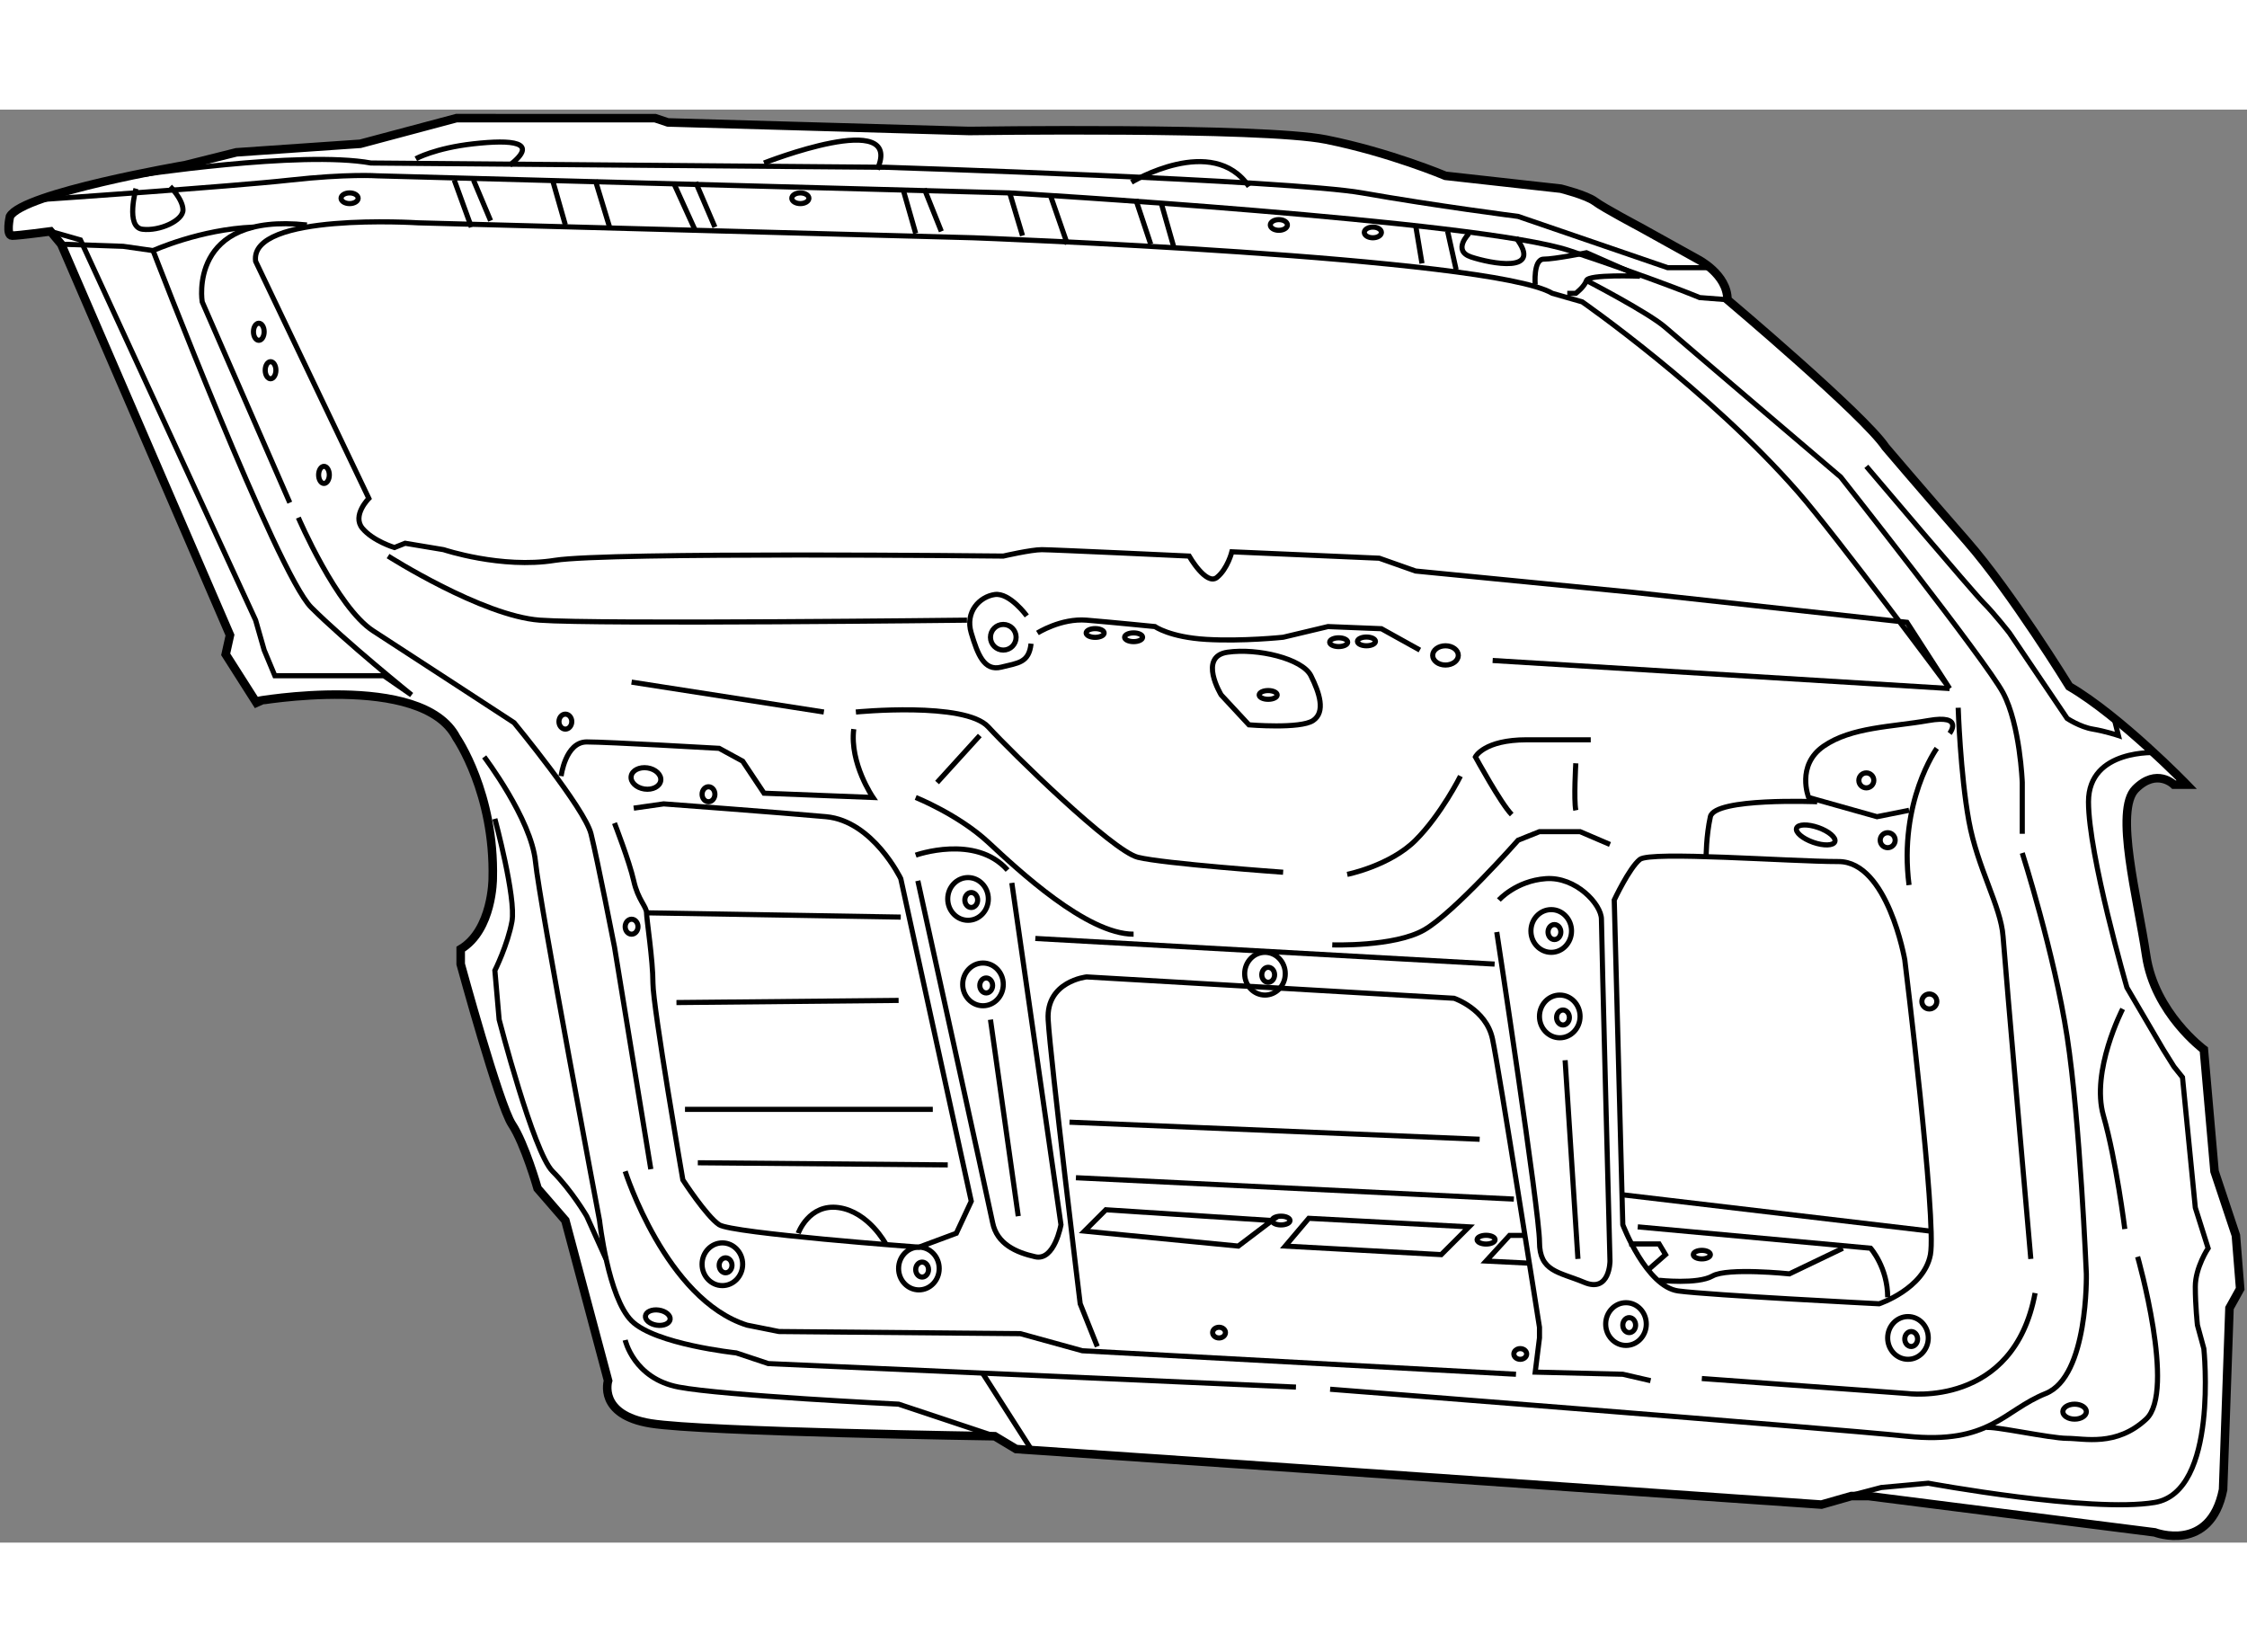 <?xml version="1.0" encoding="utf-8"?>
<!-- Generator: Adobe Illustrator 15.1.0, SVG Export Plug-In . SVG Version: 6.00 Build 0)  -->
<!DOCTYPE svg PUBLIC "-//W3C//DTD SVG 1.1//EN" "http://www.w3.org/Graphics/SVG/1.1/DTD/svg11.dtd">
<svg version="1.1" xmlns="http://www.w3.org/2000/svg" xmlns:xlink="http://www.w3.org/1999/xlink" x="0px" y="0px" width="244.8px"
	 height="180px" viewBox="91.563 31.396 131.482 83.851" enable-background="new 0 0 244.8 180" xml:space="preserve">
	
<rect x="91.563" y="31.396" width="131.482" height="83.851" fill="#808080" stroke="none"/>
	
<g><path fill="#FFFFFF" stroke="#000000" stroke-width="0.5" d="M118.27,68.146c0,0,2.25,3.25,2.125,8.25c0,0,0,3-1.875,4.125v0.875
				c0,0,2.25,8.25,3,9.375c0.75,1.126,1.5,3.751,1.5,3.751l1.625,1.875l2.5,9.375c0,0-0.625,2,2.5,2.5s20.125,0.75,20.125,0.75
				l1.25,0.75l16.5,1.125l30.625,2.125l1.75-0.5h1l16.75,2.125c0,0,3.25,1.25,4-2.5l0.375-10.625l0.625-1.125l-0.25-3.125l-1.25-3.75
				l-0.625-7.126c0,0-2.875-2.125-3.375-5.5s-1.875-8.5-0.625-9.75s2.25-0.25,2.25-0.25h0.75c0,0-3.875-4-6.875-5.75
				c0,0-3.375-5.5-6-8.5s-4.75-5.5-4.75-5.5c-1.25-1.875-9.25-8.625-9.25-8.625c0-1.5-1.75-2.375-1.75-2.375l-3.375-1.875
				c0,0-2.125-1.125-2.625-1.5s-2-0.75-2-0.75l-6.75-0.75c0,0-3.25-1.375-7-2.125s-20.875-0.5-20.875-0.5l-17.625-0.5l-0.75-0.25
				H118.27l-5.625,1.5l-7.25,0.5l-3,0.75c0,0-9.5,1.625-10.25,3c0,0-0.25,1.125,0.125,1.125s2.25-0.25,2.25-0.25l0.625,0.75
				l9.875,22.875l-0.25,1.125l1.75,2.75C106.52,66.021,116.27,64.271,118.27,68.146z"></path><ellipse fill="none" stroke="#000000" stroke-width="0.3" cx="212.957" cy="107.584" rx="0.688" ry="0.438"></ellipse><path fill="none" stroke="#000000" stroke-width="0.3" d="M209.895,74.896c0,0,1.875,5.875,2.625,10.75s1.125,13.876,1.125,13.876
				s0.125,6-2.375,7s-3.25,3-8.125,2.5s-33.75-2.75-33.75-2.75"></path><path fill="none" stroke="#000000" stroke-width="0.3" d="M217.77,69.021c0,0-4-0.25-4,2.875s2.25,10.875,2.25,10.875l2.125,3.625
				l0.625,1l0.5,0.625l0.75,7.626l0.75,2.375c0,0-0.75,1.125-0.75,2.25s0.125,2.25,0.125,2.25l0.375,1.375c0,0,0.875,8.375-2.875,9
				s-13.25-1.125-13.25-1.125l-2.75,0.25l-2.375,0.625"></path><path fill="none" stroke="#000000" stroke-width="0.3" d="M216.645,98.521c0,0,2.25,7.875,0.5,9.5s-3.625,1.125-4.625,1.125
				s-4.375-0.75-4.75-0.625"></path><path fill="none" stroke="#000000" stroke-width="0.3" d="M206.145,66.396c0,0,0.125,3.875,0.625,6.625s1.875,5,2,6.75
				s1.625,18.876,1.625,18.876"></path><path fill="none" stroke="#000000" stroke-width="0.3" d="M191.145,105.646l12,0.875c0,0,6.25,0.875,7.5-5.875"></path><ellipse fill="none" stroke="#000000" stroke-width="0.3" cx="203.207" cy="103.271" rx="1.188" ry="1.25"></ellipse><ellipse fill="none" stroke="#000000" stroke-width="0.3" cx="203.395" cy="103.334" rx="0.375" ry="0.438"></ellipse><ellipse fill="none" stroke="#000000" stroke-width="0.3" cx="186.707" cy="102.459" rx="1.188" ry="1.25"></ellipse><ellipse fill="none" stroke="#000000" stroke-width="0.3" cx="186.895" cy="102.521" rx="0.375" ry="0.438"></ellipse><ellipse fill="none" stroke="#000000" stroke-width="0.3" cx="182.832" cy="84.458" rx="1.188" ry="1.25"></ellipse><ellipse fill="none" stroke="#000000" stroke-width="0.3" cx="183.02" cy="84.521" rx="0.375" ry="0.438"></ellipse><ellipse fill="none" stroke="#000000" stroke-width="0.3" cx="182.332" cy="79.458" rx="1.188" ry="1.25"></ellipse><ellipse fill="none" stroke="#000000" stroke-width="0.3" cx="182.52" cy="79.521" rx="0.375" ry="0.438"></ellipse><ellipse fill="none" stroke="#000000" stroke-width="0.3" cx="165.582" cy="81.958" rx="1.188" ry="1.25"></ellipse><ellipse fill="none" stroke="#000000" stroke-width="0.3" cx="165.77" cy="82.021" rx="0.375" ry="0.438"></ellipse><ellipse fill="none" stroke="#000000" stroke-width="0.3" cx="148.207" cy="77.583" rx="1.188" ry="1.25"></ellipse><ellipse fill="none" stroke="#000000" stroke-width="0.3" cx="148.395" cy="77.646" rx="0.375" ry="0.438"></ellipse><ellipse fill="none" stroke="#000000" stroke-width="0.3" cx="149.082" cy="82.583" rx="1.188" ry="1.25"></ellipse><ellipse fill="none" stroke="#000000" stroke-width="0.3" cx="149.27" cy="82.646" rx="0.375" ry="0.438"></ellipse><ellipse fill="none" stroke="#000000" stroke-width="0.3" cx="145.332" cy="99.209" rx="1.188" ry="1.25"></ellipse><ellipse fill="none" stroke="#000000" stroke-width="0.3" cx="145.52" cy="99.271" rx="0.375" ry="0.438"></ellipse><ellipse fill="none" stroke="#000000" stroke-width="0.3" cx="133.832" cy="98.959" rx="1.188" ry="1.25"></ellipse><ellipse fill="none" stroke="#000000" stroke-width="0.3" cx="134.02" cy="99.021" rx="0.375" ry="0.438"></ellipse><path fill="none" stroke="#000000" stroke-width="0.3" d="M119.895,69.271c0,0,2.75,3.625,3,6.125s3.75,21.001,3.75,21.001
				s0.5,4.5,1.875,5.875s6.125,1.875,6.125,1.875l1.875,0.625l30.875,1.375"></path><path fill="none" stroke="#000000" stroke-width="0.3" d="M128.145,103.396c0,0,0.5,2.25,3.125,2.75s12.875,1,12.875,1
				l5.625,1.875"></path><path fill="none" stroke="#000000" stroke-width="0.3" d="M127.52,73.146c0,0,0.875,2.25,1.125,3.375s0.75,1.5,0.75,1.875
				s0.375,2.75,0.375,4.125s1.75,11.501,1.75,11.501s1.375,2.125,2.125,2.625s11.688,1.313,11.688,1.313l2.188-0.813l0.875-1.875
				l-4.125-18.876c0,0-1.625-3.375-4.375-3.625s-9.5-0.75-9.5-0.75l-1.75,0.25"></path><path fill="none" stroke="#000000" stroke-width="0.3" d="M145.145,75.021c0,0,3.5-1.25,5.375,0.875"></path><path fill="none" stroke="#000000" stroke-width="0.3" d="M179.27,77.646c0,0,1-1.125,2.75-1.25s3.25,1.5,3.25,2.375
				s0.5,20.001,0.5,20.001s0,1.875-1.5,1.25s-2.625-0.625-2.625-2.375s-2.5-18.126-2.5-18.126"></path><path fill="none" stroke="#000000" stroke-width="0.3" d="M150.77,76.646l2.875,20.001c0,0-0.375,2.125-1.5,1.875
				s-2.25-0.75-2.5-2s-4.375-20.001-4.375-20.001"></path><path fill="none" stroke="#000000" stroke-width="0.3" d="M145.145,71.646c0,0,2.5,1,4.25,2.625s5.75,5.375,8.5,5.375"></path><path fill="none" stroke="#000000" stroke-width="0.3" d="M169.52,80.271c0,0,3.625,0.125,5.375-0.875s5.5-5.25,5.5-5.25l1.25-0.5
				h2.375l1.75,0.75"></path><circle fill="none" stroke="#000000" stroke-width="0.3" cx="150.27" cy="62.271" r="0.75"></circle><ellipse fill="none" stroke="#000000" stroke-width="0.3" cx="176.145" cy="63.333" rx="0.75" ry="0.563"></ellipse><path fill="none" stroke="#000000" stroke-width="0.3" d="M152.27,62.021c0,0,1.375-0.875,2.875-0.75s4,0.375,4,0.375
				s0.875,0.625,3,0.75s4.5-0.125,4.5-0.125l2.625-0.625l3.125,0.125l2.25,1.25"></path><line fill="none" stroke="#000000" stroke-width="0.3" x1="128.52" y1="64.896" x2="139.77" y2="66.646"></line><path fill="none" stroke="#000000" stroke-width="0.3" d="M141.645,66.646c0,0,6.375-0.625,7.75,0.875s7.25,7.25,8.75,7.625
				s8.5,0.875,8.5,0.875"></path><path fill="none" stroke="#000000" stroke-width="0.3" d="M188.145,105.771l-1.625-0.375l-5.125-0.125l0.25-2v-0.625
				c0,0-2.375-15.126-2.75-16.876s-2.25-2.375-2.25-2.375l-21.5-1.25c0,0-2.375,0.25-2.25,2.5s1.875,16.626,1.875,16.626l1,2.5"></path><path fill="none" stroke="#000000" stroke-width="0.3" d="M128.145,93.521c0,0,2.375,7.5,7.125,9l1.875,0.375l14.125,0.125
				l3.625,1l25.375,1.375"></path><ellipse fill="none" stroke="#000000" stroke-width="0.3" cx="162.895" cy="102.959" rx="0.375" ry="0.313"></ellipse><ellipse fill="none" stroke="#000000" stroke-width="0.3" cx="180.52" cy="104.209" rx="0.375" ry="0.313"></ellipse><path fill="none" stroke="#000000" stroke-width="0.3" d="M114.27,57.521c0,0,5.5,3.5,8.875,3.75s25,0,25,0"></path><path fill="none" stroke="#000000" stroke-width="0.3" d="M151.645,61.021c0,0-1-1.375-1.875-1.25s-1.75,1-1.375,2.25
				s0.75,2.25,1.75,2s1.625-0.25,1.75-1.375"></path><ellipse transform="matrix(0.989 0.147 -0.147 0.989 11.755 -18.233)" fill="none" stroke="#000000" stroke-width="0.3" cx="129.395" cy="70.521" rx="0.875" ry="0.625"></ellipse><ellipse transform="matrix(0.989 0.147 -0.147 0.989 16.479 -18.052)" fill="none" stroke="#000000" stroke-width="0.3" cx="130.02" cy="102.146" rx="0.729" ry="0.446"></ellipse><ellipse fill="none" stroke="#000000" stroke-width="0.3" cx="124.645" cy="67.208" rx="0.375" ry="0.438"></ellipse><ellipse fill="none" stroke="#000000" stroke-width="0.3" cx="133.02" cy="71.458" rx="0.375" ry="0.438"></ellipse><ellipse fill="none" stroke="#000000" stroke-width="0.3" cx="128.52" cy="79.208" rx="0.375" ry="0.438"></ellipse><ellipse fill="none" stroke="#000000" stroke-width="0.3" cx="169.895" cy="62.56" rx="0.527" ry="0.256"></ellipse><ellipse fill="none" stroke="#000000" stroke-width="0.3" cx="171.52" cy="62.514" rx="0.527" ry="0.256"></ellipse><ellipse fill="none" stroke="#000000" stroke-width="0.3" cx="157.895" cy="62.271" rx="0.527" ry="0.256"></ellipse><ellipse fill="none" stroke="#000000" stroke-width="0.3" cx="155.645" cy="62.021" rx="0.527" ry="0.256"></ellipse><ellipse fill="none" stroke="#000000" stroke-width="0.3" cx="165.77" cy="65.646" rx="0.527" ry="0.256"></ellipse><ellipse fill="none" stroke="#000000" stroke-width="0.3" cx="166.52" cy="96.402" rx="0.527" ry="0.256"></ellipse><ellipse fill="none" stroke="#000000" stroke-width="0.3" cx="178.52" cy="97.521" rx="0.527" ry="0.256"></ellipse><path fill="none" stroke="#000000" stroke-width="0.3" d="M109.02,55.271c0,0,2.25,5.25,4.375,6.625s8.25,5.375,8.25,5.375
				s4.125,5,4.5,6.5s1.375,6.625,1.375,6.625l2.125,13.001"></path><path fill="none" stroke="#000000" stroke-width="0.3" d="M120.52,72.896c0,0,1.25,4.625,1,6s-1,2.875-1,2.875l0.25,2.875
				c0,0,2,7.751,3.125,8.876s2,2.625,2,2.625l1.125,2.5"></path><path fill="none" stroke="#000000" stroke-width="0.3" d="M124.395,70.396c0,0,0.25-2,1.5-2s7.75,0.375,7.75,0.375l1.375,0.75
				l1.25,1.875l6.375,0.25c0,0-1.375-2-1.125-4"></path><line fill="none" stroke="#000000" stroke-width="0.3" x1="148.895" y1="68.021" x2="146.395" y2="70.771"></line><path fill="none" stroke="#000000" stroke-width="0.3" d="M183.77,69.646c0,0-0.125,2.125,0,2.75"></path><path fill="none" stroke="#000000" stroke-width="0.3" d="M184.645,68.271c0,0-1.25,0-3.75,0s-3,1-3,1s1.5,2.75,2.125,3.375"></path><path fill="none" stroke="#000000" stroke-width="0.3" d="M170.395,76.146c0,0,2.5-0.5,4-2s2.625-3.75,2.625-3.75"></path><line fill="none" stroke="#000000" stroke-width="0.3" x1="149.52" y1="84.646" x2="151.145" y2="96.146"></line><line fill="none" stroke="#000000" stroke-width="0.3" x1="183.145" y1="87.021" x2="183.895" y2="98.646"></line><line fill="none" stroke="#000000" stroke-width="0.3" x1="132.395" y1="93.021" x2="147.02" y2="93.146"></line><line fill="none" stroke="#000000" stroke-width="0.3" x1="131.645" y1="89.896" x2="146.145" y2="89.896"></line><line fill="none" stroke="#000000" stroke-width="0.3" x1="131.145" y1="83.646" x2="144.145" y2="83.521"></line><line fill="none" stroke="#000000" stroke-width="0.3" x1="154.145" y1="90.646" x2="178.145" y2="91.646"></line><line fill="none" stroke="#000000" stroke-width="0.3" x1="154.52" y1="93.896" x2="180.145" y2="95.146"></line><polygon fill="none" stroke="#000000" stroke-width="0.3" points="156.27,95.771 155.02,97.021 164.02,97.896 165.992,96.402 		
				"></polygon><polygon fill="none" stroke="#000000" stroke-width="0.3" points="177.52,96.771 168.145,96.271 166.77,97.896 175.895,98.396 		
				"></polygon><path fill="none" stroke="#000000" stroke-width="0.3" d="M138.27,97.146c0,0,0.625-1.75,2.375-1.5s2.75,2.125,2.75,2.125"></path><line fill="none" stroke="#000000" stroke-width="0.3" x1="149.02" y1="105.271" x2="151.895" y2="109.771"></line><line fill="none" stroke="#000000" stroke-width="0.3" x1="129.395" y1="78.396" x2="144.27" y2="78.646"></line><line fill="none" stroke="#000000" stroke-width="0.3" x1="152.145" y1="79.896" x2="179.02" y2="81.396"></line><line fill="none" stroke="#000000" stroke-width="0.3" x1="186.52" y1="94.896" x2="204.52" y2="97.021"></line><path fill="none" stroke="#000000" stroke-width="0.3" d="M186.02,77.646l0.5,19.001c0,0,1.375,3.625,3.25,3.875
				s11.75,0.75,11.75,0.75s2.625-0.875,3-2.875s-1.5-17.251-1.5-17.251s-1-5.75-3.875-5.75s-11-0.625-11.625-0.125
				S186.02,77.646,186.02,77.646z"></path><ellipse transform="matrix(0.943 0.332 -0.332 0.943 35.786 -61.526)" fill="none" stroke="#000000" stroke-width="0.3" cx="197.832" cy="73.896" rx="1.188" ry="0.457"></ellipse><path fill="none" stroke="#000000" stroke-width="0.3" d="M163.02,65.646c0,0-1.375-2.25,0.375-2.5s4.375,0.375,4.875,1.375
				s0.875,2.125,0.125,2.625s-3.75,0.25-3.75,0.25L163.02,65.646z"></path><path fill="none" stroke="#000000" stroke-width="0.3" d="M187.395,96.771l13.625,1.25c0,0,1,1.125,1,2.875"></path><polyline fill="none" stroke="#000000" stroke-width="0.3" points="186.895,97.771 188.645,97.771 189.02,98.396 188.02,99.271 		
				"></polyline><polyline fill="none" stroke="#000000" stroke-width="0.3" points="180.77,97.271 179.895,97.271 178.52,98.771 181.02,98.896 		
				"></polyline><path fill="none" stroke="#000000" stroke-width="0.3" d="M188.645,99.896c0,0,2.25,0.25,3.125-0.25s4.5-0.125,4.5-0.125
				l3.125-1.5"></path><ellipse fill="none" stroke="#000000" stroke-width="0.3" cx="191.145" cy="98.396" rx="0.5" ry="0.25"></ellipse><path fill="none" stroke="#000000" stroke-width="0.3" d="M215.77,84.021c0,0-1.875,3.625-1.125,6.25
				c0.75,2.626,1.25,6.626,1.25,6.626"></path><path fill="none" stroke="#000000" stroke-width="0.3" d="M204.895,68.771c0,0-2.25,3.125-1.625,8"></path><circle fill="none" stroke="#000000" stroke-width="0.3" cx="204.457" cy="83.583" r="0.438"></circle><circle fill="none" stroke="#000000" stroke-width="0.3" cx="200.77" cy="70.646" r="0.438"></circle><circle fill="none" stroke="#000000" stroke-width="0.3" cx="202.02" cy="74.146" r="0.438"></circle><path fill="none" stroke="#000000" stroke-width="0.3" d="M197.895,71.896c0,0-6-0.25-6.25,0.875s-0.25,2.375-0.25,2.375"></path><path fill="none" stroke="#000000" stroke-width="0.3" d="M205.645,67.896c0,0,0.875-1.125-1.25-0.75s-4.5,0.375-6.125,1.5
				s-0.875,3-0.875,3l4,1.125l1.875-0.375"></path><path fill="none" stroke="#000000" stroke-width="0.3" d="M200.77,52.271c0,0,6.25,7.375,6.875,8s1.5,1.75,1.5,1.75l3.375,5
				c0,0,0.75,0.5,1.5,0.625s1.5,0.375,1.5,0.375l-0.25-1"></path><path fill="none" stroke="#000000" stroke-width="0.3" d="M157.77,35.646c0,0,4.75-2.875,6.875,0.25"></path><ellipse fill="none" stroke="#000000" stroke-width="0.3" cx="171.895" cy="38.583" rx="0.5" ry="0.313"></ellipse><ellipse fill="none" stroke="#000000" stroke-width="0.3" cx="166.395" cy="38.146" rx="0.5" ry="0.313"></ellipse><ellipse fill="none" stroke="#000000" stroke-width="0.3" cx="138.395" cy="36.583" rx="0.5" ry="0.313"></ellipse><ellipse fill="none" stroke="#000000" stroke-width="0.3" cx="112.02" cy="36.583" rx="0.5" ry="0.313"></ellipse><path fill="none" stroke="#000000" stroke-width="0.3" d="M181.395,41.646c0,0-0.125-1.5,0.5-1.5s2.5-0.375,2.5-0.375l3.125,1.375
				c0,0-3-0.125-3.125,0.25s-0.625,0.75-0.625,0.75h-0.5"></path><path fill="none" stroke="#000000" stroke-width="0.3" d="M184.395,41.396c0,0,3.625,1.875,4.625,2.75s10.25,8.75,10.25,8.75
				s8.5,10.75,9.5,12.625s1.125,5.25,1.125,5.25v3"></path><path fill="none" stroke="#000000" stroke-width="0.3" d="M136.27,34.521c0,0,8.25-3.25,6.625,0.375"></path><path fill="none" stroke="#000000" stroke-width="0.3" d="M113.145,54.146c0,0-1,1-0.375,1.75s1.875,1.125,1.875,1.125l0.625-0.25
				l2.25,0.375c0,0,3.375,1.125,6.5,0.625s26.25-0.25,26.25-0.25s1.625-0.375,2.25-0.375s8.625,0.375,8.625,0.375s1,1.75,1.625,1.25
				s0.875-1.5,0.875-1.5l8.625,0.375l2.125,0.75l12.75,1.25l16,1.75l2.5,3.875c0,0-6.663-8.972-8.875-11.5
				c-5.25-6-12.625-11.125-12.625-11.125l-1.75-0.5c-3.625-2.125-33.875-3.25-33.875-3.25l-32.5-0.875c0,0-9.875-0.625-9.5,2.25
				L113.145,54.146z"></path><path fill="none" stroke="#000000" stroke-width="0.3" d="M94.145,36.646c0,0,11-0.75,14.375-1.125s5.125-0.25,5.125-0.25l37,1
				c0,0,27.5,1.625,32.75,3.375s7.625,2.75,7.625,2.75l1.625,0.125"></path><path fill="none" stroke="#000000" stroke-width="0.3" d="M109.52,38.146c-7-0.75-6.125,4.5-6.125,4.5l5.125,11.75"></path><path fill="none" stroke="#000000" stroke-width="0.3" d="M94.52,38.521l1.75,0.5l10.25,22.25l0.5,1.75l0.625,1.5h6.375
				l1.625,1.125c0,0-3.875-3.125-5.875-5.125s-9.25-20.875-9.25-20.875s2.75-1.25,5.875-1.375"></path><path fill="none" stroke="#000000" stroke-width="0.3" d="M99.52,36.021c0,0-0.625,2.25,0.375,2.375s2.375-0.5,2.375-1.125
				s-0.75-1.375-0.75-1.375"></path><path fill="none" stroke="#000000" stroke-width="0.3" d="M115.895,34.271c0,0,1.125-0.625,3.375-0.875s3.875-0.125,2.125,1.25"></path><path fill="none" stroke="#000000" stroke-width="0.3" d="M99.395,35.271c0,0,9.75-1.5,13.875-0.75l30.125,0.25
				c0,0,23.625,0.75,27.875,1.5s9.125,1.375,9.125,1.375l8.75,3h2.375"></path><ellipse fill="none" stroke="#000000" stroke-width="0.3" cx="106.707" cy="44.396" rx="0.313" ry="0.5"></ellipse><ellipse fill="none" stroke="#000000" stroke-width="0.3" cx="107.395" cy="46.646" rx="0.313" ry="0.5"></ellipse><ellipse fill="none" stroke="#000000" stroke-width="0.3" cx="110.52" cy="52.771" rx="0.313" ry="0.5"></ellipse><line fill="none" stroke="#000000" stroke-width="0.3" x1="118.145" y1="35.521" x2="119.145" y2="38.271"></line><line fill="none" stroke="#000000" stroke-width="0.3" x1="119.27" y1="35.521" x2="120.27" y2="37.896"></line><line fill="none" stroke="#000000" stroke-width="0.3" x1="131.02" y1="35.771" x2="132.27" y2="38.521"></line><line fill="none" stroke="#000000" stroke-width="0.3" x1="132.27" y1="35.646" x2="133.395" y2="38.271"></line><line fill="none" stroke="#000000" stroke-width="0.3" x1="144.395" y1="36.021" x2="145.145" y2="38.646"></line><line fill="none" stroke="#000000" stroke-width="0.3" x1="145.645" y1="36.021" x2="146.645" y2="38.521"></line><line fill="none" stroke="#000000" stroke-width="0.3" x1="150.645" y1="36.271" x2="151.395" y2="38.771"></line><line fill="none" stroke="#000000" stroke-width="0.3" x1="123.895" y1="35.521" x2="124.645" y2="38.146"></line><line fill="none" stroke="#000000" stroke-width="0.3" x1="126.395" y1="35.521" x2="127.27" y2="38.396"></line><line fill="none" stroke="#000000" stroke-width="0.3" x1="153.02" y1="36.396" x2="154.02" y2="39.271"></line><line fill="none" stroke="#000000" stroke-width="0.3" x1="158.02" y1="36.646" x2="158.895" y2="39.271"></line><line fill="none" stroke="#000000" stroke-width="0.3" x1="159.52" y1="36.896" x2="160.27" y2="39.521"></line><path fill="none" stroke="#000000" stroke-width="0.3" d="M177.52,38.646c0,0-1,1,0.125,1.375s4.25,1,2.625-1.125"></path><line fill="none" stroke="#000000" stroke-width="0.3" x1="174.395" y1="38.146" x2="174.77" y2="40.396"></line><line fill="none" stroke="#000000" stroke-width="0.3" x1="176.27" y1="38.521" x2="176.77" y2="40.771"></line><polyline fill="none" stroke="#000000" stroke-width="0.3" points="95.145,39.271 98.77,39.396 100.52,39.646 		"></polyline><line fill="none" stroke="#000000" stroke-width="0.3" x1="178.905" y1="63.631" x2="205.645" y2="65.271"></line></g>


</svg>